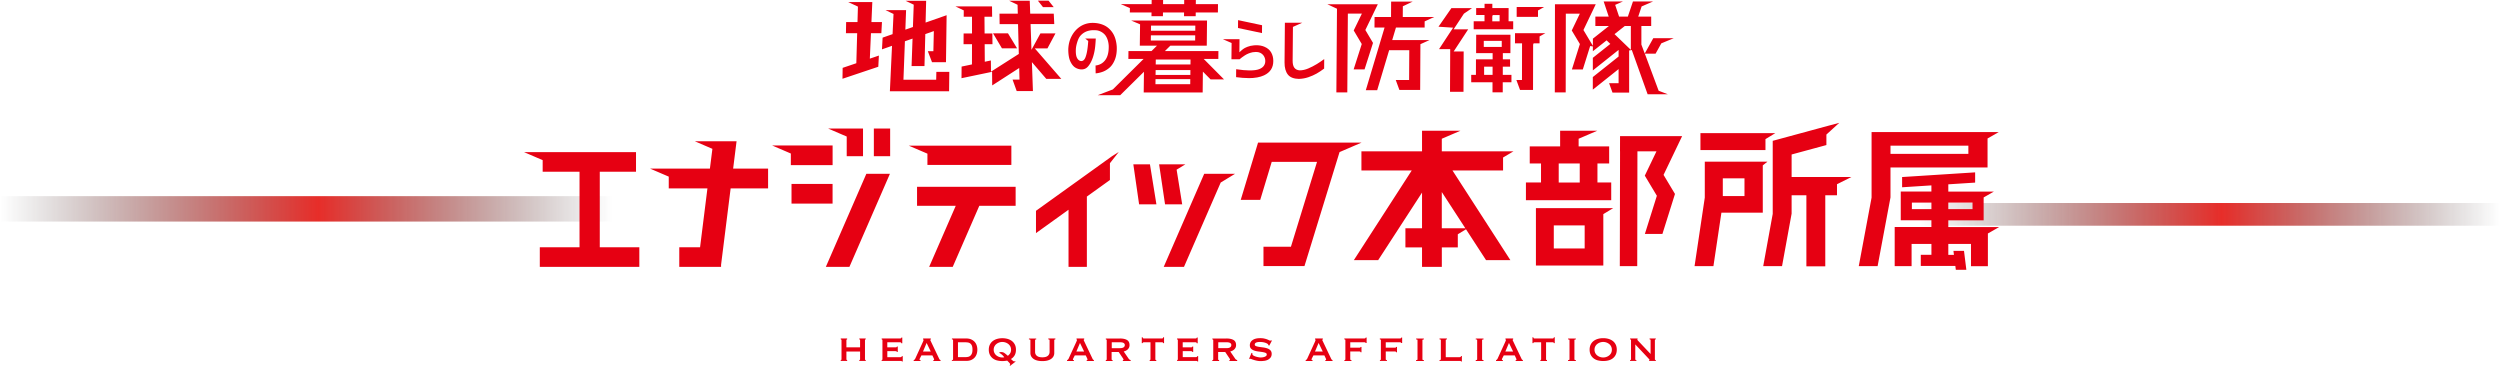 <svg id="_レイヤー_2" data-name="レイヤー 2" xmlns="http://www.w3.org/2000/svg" xmlns:xlink="http://www.w3.org/1999/xlink" viewBox="0 0 1030.83 150.85"><defs><linearGradient id="_名称未設定グラデーション_150" data-name="名称未設定グラデーション 150" x1="791.69" y1="88.39" x2="1030.83" y2="88.39" gradientUnits="userSpaceOnUse"><stop offset="0" stop-color="#323232" stop-opacity="0"/><stop offset=".52" stop-color="#e72d29"/><stop offset="1" stop-color="#323232" stop-opacity="0"/></linearGradient><linearGradient id="_名称未設定グラデーション_150-2" data-name="名称未設定グラデーション 150" x1="0" y1="86.12" x2="252.39" y2="86.12" xlink:href="#_名称未設定グラデーション_150"/><style>.cls-3{fill:#e60012}</style></defs><g id="_レイヤー_1-2" data-name="レイヤー 1"><path fill="url(#_名称未設定グラデーション_150)" d="M791.69 83.71h239.15v9.36H791.69z"/><path fill="url(#_名称未設定グラデーション_150-2)" d="M0 80.88h252.39v10.48H0z"/><path class="cls-3" d="M349 148.13c0 .11.03.19.09.24.06.05.14.07.22.07v.38h-2.65v-.38c.08 0 .16-.02.22-.07s.1-.13.1-.24v-7.87c0-.11-.03-.19-.1-.24a.34.34 0 00-.22-.07v-.38h2.65v.38c-.09 0-.16.02-.22.07s-.09.13-.09.24v2.97h5.64v-2.97c0-.11-.03-.19-.1-.24a.34.34 0 00-.22-.07v-.38h2.65v.38a.34.34 0 00-.22.07c-.06.05-.09.13-.09.24v7.87c0 .11.03.19.09.24.06.05.14.07.22.07v.38h-2.65v-.38c.08 0 .16-.02.22-.07s.1-.13.1-.24v-3.18H349v3.18zm22.64-6.61c0-.27-.22-.4-.65-.4h-5.13v2.1h3.24c.24 0 .41-.02.53-.05.11-.04.17-.13.17-.28h.38v2.23h-.42c.04-.15-.02-.25-.17-.28-.15-.03-.37-.05-.65-.05h-3.07v2.48h5.39c.17 0 .31-.04.42-.12.11-.08.17-.18.17-.31h.38v2.21h-.38c0-.13-.05-.2-.17-.21a4.54 4.54 0 00-.42-.02h-7.72v-.38c.07 0 .14-.02.21-.07s.11-.13.11-.24v-7.87c0-.11-.04-.19-.11-.24a.352.352 0 00-.21-.07v-.38h7.47c.44 0 .65-.13.65-.38h.38v2.34h-.38zm5.11 6.93c.17-.03.3-.11.41-.24.11-.13.19-.26.24-.37l3.13-6.84c.08-.2.15-.35.2-.47a.91.91 0 00.07-.35c0-.08-.02-.14-.05-.16-.04-.02-.07-.04-.12-.07v-.38h3.18v.38s-.09.05-.14.06-.07.07-.07.17c0 .08.03.19.1.31s.13.26.2.41l3.41 7.16c.07.13.15.22.23.27s.18.1.27.13v.38h-2.99v-.32c.07 0 .14-.02.22-.06.08-.04.12-.12.12-.23 0-.08-.01-.16-.04-.23s-.06-.16-.11-.27l-.57-1.2h-4.5l-.59 1.14c-.06.11-.1.21-.14.31-.04.09-.05.17-.05.24 0 .11.04.18.11.21s.17.04.29.04v.38h-2.82v-.38zm7.03-3.5l-1.71-3.54-1.49 3.54h3.2zm8.72 3.5c.32 0 .48-.11.48-.32v-7.87c0-.21-.16-.32-.48-.32v-.38h5.85c.83 0 1.54.13 2.12.4.59.27 1.07.61 1.44 1.04.37.43.65.92.82 1.47.17.55.26 1.13.26 1.71s-.08 1.16-.25 1.71c-.17.55-.44 1.05-.8 1.47-.37.43-.84.78-1.41 1.04-.58.27-1.28.4-2.11.4h-5.93v-.38zm5.24-1.18c.43 0 .85-.03 1.24-.09s.74-.2 1.03-.42c.29-.22.53-.53.71-.95s.26-.97.26-1.67-.09-1.25-.26-1.65c-.18-.4-.41-.7-.71-.91-.29-.2-.64-.33-1.03-.38a9.86 9.86 0 00-1.24-.07H395v6.14h2.74zm18.58 3.32c.04-.06.09-.12.14-.18s.07-.14.07-.22c0-.13-.11-.32-.34-.57-.22-.25-.53-.56-.9-.93-.66.13-1.32.19-1.98.19-.77 0-1.5-.09-2.18-.26a4.82 4.82 0 01-1.78-.85c-.5-.39-.9-.89-1.2-1.48-.29-.6-.44-1.29-.44-2.09s.15-1.5.44-2.09.7-1.09 1.2-1.48c.51-.39 1.1-.69 1.78-.88.68-.2 1.41-.29 2.18-.29s1.5.1 2.18.29c.68.2 1.27.49 1.78.88.5.39.9.89 1.2 1.48s.44 1.29.44 2.09c0 .93-.19 1.71-.56 2.34-.37.63-.88 1.13-1.51 1.49.69.66 1.12.99 1.29.99.21 0 .35-.04.42-.11l.21.19-2.27 1.75-.17-.25zm-3.01-9.59c-.45 0-.89.07-1.31.22-.43.15-.81.36-1.15.63-.34.27-.61.61-.81 1-.21.39-.31.84-.31 1.35s.1.95.31 1.35c.2.39.47.73.81 1a3.96 3.96 0 002.46.85c.34 0 .6-.03.78-.08-.29-.41-.57-.72-.82-.95-.25-.22-.47-.4-.65-.52a4.44 4.44 0 00-.43-.26c-.11-.06-.16-.11-.16-.17 0-.07.07-.13.22-.18s.35-.07.6-.07c.49 0 .93.13 1.31.4.39.27.85.65 1.4 1.14.39-.28.71-.63.96-1.05s.37-.91.37-1.45c0-.5-.1-.95-.3-1.35a3.16 3.16 0 00-.81-1 3.975 3.975 0 00-2.47-.85zm13.95-1.05c-.31 0-.46.11-.46.32v4.83c0 .67.24 1.22.74 1.62.49.41 1.24.61 2.25.61s1.76-.2 2.25-.61.74-.95.74-1.62v-4.83c0-.21-.18-.32-.53-.32v-.38h2.92v.38c-.31 0-.46.11-.46.32v5.32c0 .44-.1.85-.29 1.25-.2.4-.49.75-.89 1.06-.4.31-.91.55-1.54.73-.62.18-1.36.26-2.2.26s-1.58-.09-2.2-.26c-.62-.17-1.14-.42-1.54-.73-.4-.31-.7-.66-.89-1.06-.2-.4-.29-.82-.29-1.25v-5.32c0-.11-.04-.19-.13-.24-.08-.05-.25-.07-.48-.07v-.38h3.01v.38zm12.73 8.5c.17-.03.31-.11.41-.24.11-.13.19-.26.24-.37l3.14-6.84c.08-.2.15-.35.2-.47s.07-.24.07-.35c0-.08-.02-.14-.05-.16-.04-.02-.07-.04-.12-.07v-.38h3.18v.38s-.09.05-.14.06c-.05.01-.07.07-.07.17 0 .08.03.19.09.31s.13.26.2.41l3.41 7.16c.07.13.15.22.23.27s.18.1.27.13v.38h-2.99v-.32c.07 0 .14-.02.22-.06.08-.04.12-.12.12-.23 0-.08-.01-.16-.04-.23s-.06-.16-.11-.27l-.57-1.2h-4.5l-.59 1.14c-.05.11-.1.21-.14.31-.04.09-.05.17-.05.24 0 .11.04.18.11.21s.17.04.29.04v.38h-2.82v-.38zm7.03-3.5l-1.71-3.54-1.49 3.54h3.2zm14.75-5.38c1.25 0 2.22.21 2.92.62s1.05 1.12 1.05 2.12c0 .38-.07.71-.21 1.01s-.33.55-.56.77c-.23.22-.49.39-.77.53-.28.13-.57.24-.86.31l2.06 3.01c.11.16.23.27.37.35s.28.14.43.18v.38h-3.22v-.38c.18 0 .28-.06.28-.19 0-.14-.11-.36-.32-.65l-1.66-2.48h-2.93v3.01c0 .11.04.19.14.24s.18.07.26.07v.38h-2.8v-.38c.25 0 .38-.11.38-.32v-7.87c0-.21-.13-.32-.38-.32v-.38h5.81zm-.04 3.99c1.38 0 2.06-.44 2.06-1.31 0-.35-.17-.63-.49-.83-.33-.2-.85-.3-1.57-.3h-3.32v2.44h3.32zm12.33 4.89c.07 0 .14-.02.21-.07s.11-.13.11-.24v-7.01h-2.74c-.11 0-.22.03-.32.08-.1.06-.15.15-.15.27h-.38v-2.42h.38c0 .2.05.33.15.4.1.07.2.11.32.11h7.49c.11 0 .22-.04.32-.11s.15-.2.15-.4h.38v2.42h-.38c0-.13-.05-.22-.15-.27a.61.61 0 00-.32-.08h-2.74v7.01c0 .21.13.32.38.32v.38h-2.71v-.38zm19.39-6.93c0-.27-.22-.4-.65-.4h-5.13v2.1h3.24c.24 0 .41-.02.53-.05.11-.04.17-.13.17-.28h.38v2.23h-.42c.04-.15-.01-.25-.17-.28-.15-.03-.37-.05-.65-.05h-3.07v2.48h5.39c.17 0 .31-.04.42-.12.11-.08.17-.18.17-.31h.38v2.21h-.38c0-.13-.06-.2-.17-.21a4.54 4.54 0 00-.42-.02h-7.72v-.38c.07 0 .14-.02.21-.07.07-.05.1-.13.1-.24v-7.87a.3.3 0 00-.1-.24.352.352 0 00-.21-.07v-.38h7.47c.43 0 .65-.13.65-.38h.38v2.34h-.38zm12.24-1.95c1.25 0 2.22.21 2.93.62.7.41 1.05 1.12 1.05 2.12 0 .38-.07.71-.21 1.01-.14.29-.33.55-.56.77-.23.22-.49.39-.77.53-.28.13-.57.24-.86.31l2.06 3.01c.11.16.23.27.37.35.13.08.28.14.43.18v.38h-3.22v-.38c.18 0 .27-.06.27-.19 0-.14-.11-.36-.32-.65l-1.66-2.48h-2.92v3.01c0 .11.04.19.14.24.09.05.18.07.26.07v.38h-2.8v-.38c.25 0 .38-.11.38-.32v-7.87c0-.21-.13-.32-.38-.32v-.38h5.81zm-.04 3.99c1.38 0 2.06-.44 2.06-1.31 0-.35-.16-.63-.49-.83-.33-.2-.85-.3-1.57-.3h-3.32v2.44h3.32zm10.74 2.05c0 .06 0 .12-.01.18v.2c0 .21.13.4.4.58.27.18.59.32.96.44s.74.21 1.12.28.66.11.87.11c.2 0 .44-.01.73-.04s.57-.09.85-.18.52-.22.72-.38c.2-.16.29-.38.29-.64 0-.31-.17-.53-.51-.67-.35-.14-.78-.25-1.29-.33s-1.08-.15-1.68-.23-1.16-.2-1.68-.38-.95-.43-1.29-.76-.52-.8-.52-1.4c0-.9.37-1.61 1.12-2.15s1.79-.8 3.14-.8c.66 0 1.22.05 1.69.16s.87.22 1.19.35.59.24.79.35c.2.1.35.16.45.16.11 0 .2-.02.25-.05.06-.03.13-.07.21-.12l.23.23-1.05 1.98-.38-.13c-.02-.08-.03-.17-.04-.25-.01-.08-.08-.17-.19-.25-.28-.24-.71-.44-1.3-.61-.59-.17-1.25-.25-1.98-.25-.28 0-.55.02-.8.05-.25.04-.48.09-.67.18-.2.08-.35.19-.46.33-.11.13-.17.3-.17.49 0 .31.17.53.52.66s.77.24 1.29.32 1.08.15 1.68.23 1.16.21 1.68.39.95.45 1.29.8.52.83.52 1.45-.15 1.12-.45 1.51c-.3.39-.68.7-1.12.93-.45.22-.94.37-1.48.44s-1.05.11-1.53.11-.95-.05-1.42-.14c-.47-.09-.9-.2-1.29-.32-.38-.12-.71-.23-.98-.34-.27-.11-.43-.16-.48-.16a.3.3 0 00-.25.13l-.29-.21.97-2.36.4.11zm21.99 2.84c.17-.03.3-.11.41-.24.11-.13.19-.26.24-.37l3.13-6.84c.08-.2.15-.35.2-.47a.91.91 0 00.07-.35c0-.08-.02-.14-.05-.16-.04-.02-.07-.04-.12-.07v-.38h3.18v.38s-.09.05-.14.06-.07.07-.07.17c0 .08.03.19.1.31s.13.26.2.41l3.41 7.16c.07.13.15.22.23.27s.18.1.27.13v.38h-2.99v-.32c.07 0 .14-.02.22-.06.08-.04.12-.12.12-.23 0-.08-.01-.16-.04-.23s-.06-.16-.11-.27l-.57-1.2h-4.5l-.59 1.14c-.06.11-.1.21-.14.31-.04.09-.05.17-.05.24 0 .11.04.18.11.21s.17.04.29.04v.38h-2.82v-.38zm7.03-3.5l-1.71-3.54-1.49 3.54h3.2zm17.69-3.53c0-.07-.05-.14-.15-.2-.1-.06-.27-.09-.5-.09h-5.7v2.23h3.7c.24 0 .38-.02.44-.07s.09-.13.11-.24h.38v2.21H561c-.01-.11-.05-.2-.11-.25-.06-.06-.2-.08-.44-.08h-3.7v3.22c0 .11.05.19.15.24s.21.07.34.07v.38h-2.9v-.38c.27 0 .4-.11.4-.32v-7.87c0-.21-.15-.32-.44-.32v-.38h8.17c.24 0 .41-.04.5-.11.1-.07.15-.16.15-.27h.38v2.23h-.38zm14.65 0c0-.07-.05-.14-.15-.2-.1-.06-.27-.09-.51-.09h-5.7v2.23h3.7c.24 0 .39-.02.44-.07.05-.05.09-.13.11-.24h.38v2.21h-.38c-.02-.11-.05-.2-.11-.25-.06-.06-.21-.08-.44-.08h-3.7v3.22c0 .11.05.19.15.24.1.05.21.07.34.07v.38h-2.9v-.38c.27 0 .4-.11.4-.32v-7.87c0-.21-.15-.32-.44-.32v-.38h8.17c.24 0 .41-.04.51-.11.1-.07.15-.16.15-.27h.38v2.23h-.38zm6.15 7.03c.22 0 .38-.02.46-.07.08-.05.12-.13.12-.24v-7.87c0-.11-.04-.19-.12-.24-.09-.05-.24-.07-.46-.07v-.38h3.2v.38c-.39 0-.59.11-.59.32v7.87c0 .21.2.32.59.32v.38h-3.2v-.38zm12.71-8.88v.38c-.32 0-.48.11-.48.32v7.01h5.68c.17 0 .31-.04.42-.12a.39.39 0 00.17-.33h.38v2.21h-.38c0-.11-.06-.17-.17-.19a4.54 4.54 0 00-.42-.02h-8.25v-.38c.37 0 .55-.11.55-.32v-7.87c0-.21-.18-.32-.55-.32v-.38h3.05zm11.89 8.88c.22 0 .38-.02.46-.07.08-.05.12-.13.12-.24v-7.87c0-.11-.04-.19-.12-.24-.09-.05-.24-.07-.46-.07v-.38h3.2v.38c-.39 0-.59.11-.59.32v7.87c0 .21.2.32.59.32v.38h-3.2v-.38zm8.37 0c.17-.03.3-.11.41-.24.11-.13.19-.26.24-.37l3.13-6.84c.08-.2.15-.35.2-.47a.91.91 0 00.07-.35c0-.08-.02-.14-.05-.16-.04-.02-.07-.04-.12-.07v-.38h3.18v.38s-.09.05-.14.06-.07.07-.07.17c0 .08.03.19.1.31s.13.26.2.41l3.41 7.16c.07.13.15.22.23.27s.18.1.27.13v.38h-2.99v-.32c.07 0 .14-.02.22-.06.08-.04.12-.12.12-.23 0-.08-.01-.16-.04-.23s-.06-.16-.11-.27l-.57-1.2h-4.5l-.59 1.14c-.06.11-.1.21-.14.31-.04.09-.05.17-.05.24 0 .11.04.18.11.21s.17.04.29.04v.38h-2.82v-.38zm7.03-3.5l-1.71-3.54-1.49 3.54h3.2zm11.24 3.5c.07 0 .14-.02.21-.07s.11-.13.11-.24v-7.01h-2.73c-.11 0-.22.03-.32.08-.1.06-.15.15-.15.27h-.38v-2.42h.38c0 .2.05.33.15.4.1.07.2.11.32.11h7.49c.11 0 .22-.04.32-.11s.15-.2.15-.4h.38v2.42h-.38c0-.13-.05-.22-.15-.27-.1-.06-.2-.08-.32-.08h-2.73v7.01c0 .21.12.32.38.32v.38h-2.71v-.38zm11.43 0c.22 0 .38-.02.46-.07.08-.05.12-.13.12-.24v-7.87c0-.11-.04-.19-.12-.24-.09-.05-.24-.07-.46-.07v-.38h3.2v.38c-.39 0-.59.11-.59.32v7.87c0 .21.2.32.59.32v.38h-3.2v-.38zm14.48-9.01c.77 0 1.5.1 2.18.29.68.2 1.27.49 1.78.88s.91.89 1.2 1.48c.29.6.44 1.29.44 2.09s-.15 1.5-.44 2.09c-.29.6-.69 1.09-1.2 1.48-.5.39-1.1.68-1.78.85-.68.18-1.41.26-2.18.26s-1.5-.09-2.18-.26a4.82 4.82 0 01-1.78-.85c-.51-.39-.9-.89-1.2-1.48-.29-.6-.44-1.29-.44-2.09s.15-1.5.44-2.09.69-1.09 1.2-1.48 1.1-.69 1.78-.88c.68-.2 1.41-.29 2.18-.29zm0 1.56a3.975 3.975 0 00-2.47.85c-.34.27-.61.61-.81 1s-.3.84-.3 1.35.1.95.3 1.35c.2.39.47.73.81 1s.72.48 1.15.63c.43.15.87.22 1.32.22s.89-.07 1.31-.22c.43-.15.81-.36 1.15-.63.34-.27.61-.61.81-1 .2-.39.3-.84.3-1.35s-.1-.95-.3-1.35-.47-.73-.81-1a3.96 3.96 0 00-2.46-.85zm11.09 7.45c.25 0 .38-.11.38-.32v-7.87c0-.21-.13-.32-.38-.32v-.38h3.09v.38c-.1.01-.15.05-.15.11 0 .07.15.26.46.57l5.05 5.34v-5.7c0-.21-.14-.32-.42-.32v-.38h2.57v.38c-.25 0-.38.11-.38.32v7.87c0 .21.12.32.38.32v.38H680v-.38c.1 0 .15-.04.15-.11 0-.06-.07-.15-.2-.29-.13-.14-.29-.3-.45-.48l-5.22-5.56v6.12c0 .21.15.32.44.32v.38h-2.59v-.38zM520.97 109.7v-7.95h11.32l10.76-35h-18.68l-4.73 15.65h-8.04l7.14-23.61h42.7l-9.1 3.92-14.46 46.99h-16.91zm223.86.12v-29.3h-6.09v7.57l-3.95 21.65h-7.76l3.92-21.55V58.07l22.85-6.2 4.58-1.22-5.3 4.83v4.33l-14.34 3.89v9.28h24.67l-5.96 2.98v4.56h-4.83v29.3h-7.79zm61.62 1.41l-.2-1.58H792v-4.58h4.39v-4.5h-8.18v9.17h-6.97V93.61h15.14v-2.79h-12.64V78.98h12.64v-2.54l-12.08.78V73l30.11-1.93v4.22l-11.06.71v2.99h14.57l.57.02h3.63l-4.2 2.4v9.43h-14.57v2.79h20.95l-4.63 2.64v13.49h-6.97v-9.17h-9.35v4.5h2.32l-.2-1.64h4.35l.97 7.8h-4.35zm-3.1-25h9.99v-2.68h-9.99v2.68zm-15.02 0h8.06v-2.68h-8.06v2.68zm-155.02 23.25V85.82h31.86l-4.07 2.47v21.19h-27.79zm7.37-7.04h12.73v-9.51h-12.73v9.51zm-160.84 7.6l16.7-38.39h12.73l-5.93 3.61-15.14 34.78h-8.36zm.55-25.78l-2.45-16.51h10.84l-3.62 2.21 2.3 14.3h-7.07zm-39.8 25.78V86.48l-13.42 9.64v-9.2l31.39-22.54 2.75-1.72-3.65 4.64v6.92l-9.51 6.83v28.99h-7.56zm227.31-.3l.1-47.34h-.02l.02-6.26h25.59l-7.65 15.97 4.71 7.86-5.18 16.49h-7.23l4.94-15.74-4.97-8.3 4.81-10.02h-7.85l-.08 47.34h-7.19zm-445.32.3v-8.08h16.38V70.81h-15.2v-4.78l-7.7-3.31h46.19v8.09h-14.94v31.15h16.31v8.08h-41.04zm103.51-41.96V63.3l-7.7-3.31h24.92v8.09h-17.22zm34.23-15.09h6.72v11.42h-6.72zm-33.95 22.86h16.93v8.09h-16.93zm22.76-11.44V56.3l-7.69-3.31h14.41v11.42h-6.72zm33.28 3.6v-4.65l-7.69-3.3h42.3v7.95h-34.61zm.71 42.03l10.97-25.19h-15.96v-7.83h40.65v7.83H403.8l-10.96 25.19h-9.72zm86.57-25.78l-2.38-16.51h6.85l2.67 16.51h-7.14zm116.66 25.78v-8.03h-6.85v-7.89h6.85V79.41l-18.09 27.86h-10.03L582.1 70.3h-20.74v-7.89h24.99V53.9h15.85l-7.7 3.31v5.2h29.53l-4.27 2.54v5.35h-20.85l23.87 36.97h-10.03l-8.27-12.73-3.38 2.06v5.42h-6.59v8.03h-8.15zm8.15-15.92h9.71l-9.71-14.94v14.94zm34.69-11.57v-7.31h6.22V67.4h-4.65v-7.04h12.53V53.9h15.33l-7.7 3.31v3.15h12.59v7.04h-4.83v7.84h5.68v7.31h-35.17zm13.52-7.3h8.67v-7.84h-8.67v7.84zm-302.19 34.79l16.71-38.39h9.72l-16.71 38.39h-9.72zm-60.43 0v-8.08h8.57l3.04-24.29h-15.95v-4.84l-7.7-3.31h24.67l1.03-8.15-7.24-3.12h17.2l-1.41 11.27h14.41v8.15h-15.44l-3.95 31.51v.86h-17.23zm421.06-48.17v-6.98h30.88l-4.07 2.47v4.51h-26.81zm-2.43 47.87l4.22-28.26V66.66h25.83l-1.92 1.54v19.5h-17.06l-3.29 22.03h-7.77zm11.65-28.89h8.94v-7.33h-8.94v7.33z"/><path class="cls-3" d="M766.43 109.74l5.28-28.25V54.45h52.45l-4.63 2.65v11.96h-40.02v12.33l-5.31 28.35h-7.76zm13.08-46.3h32.11v-3.37h-32.11v3.37zM347.45 27.98l5.64-1.91.35-12.37h-4.63l.08-4.59h4.68l.18-6.39-4-1.86h9.93l-.36 8.25h4.34l-.25 4.59h-4.29l-.46 10.48 3.73-1.27-.24 4.61-14.77 4.96.07-4.5zm19.48 9.64l.88-18.73-4.14 1.46.26-4.83 4.11-1.44.39-8.32-3.32-1.59h8.5l-.3 8.06 3.12-1.09.33-9.21-3.35-1.6h8.47l-.23 8.98 8.67-3.04-.26 19.38h-5.76l-1.73-4.55h2.29l.19-8.28-3.52 1.24-.34 13.17h-5.32l.4-11.32-3.15 1.11-.6 15.85h13.5l.07-3.24h5.34l-.09 7.99h-24.41zm63.14-34.67L427.96.28h4.4l2.13 2.67h-4.42zm-10.85 34.61l-1.71-4.75h2.86l-.12-4.77-11.13 7.18-.05-5.61-12.61 2.63.04-4.79 4.27-.89.02-8.33h-3.49l.03-4.43h3.46V6.9h-3.42l.02-2.62-3.41-1.63h15.06l.05 4.25h-3.16l.05 6.9h3.2l.05 4.43h-3.22l.05 7.23 2.51-.53.05 4.62 11.47-7.31-.32-12.3h-7.59l-.06-4.3h7.55l-.09-3.67L416.1.3h8.5l.19 5.33h9.71l.21 4.3h-9.77l.37 10.61 3.7-6.78h6.2l-3.31 6.19h-5.22l10.93 12.57h-6.19l-5.93-6.9.42 11.94h-6.68zm-6.07-17.61l-3.66-6.16h.01l-.02-.04h6.15l3.75 6.19h-6.23zm75.06-13.27l.02-1.55h-8.7l-.02 1.55h-4.72l.02-1.55h-8.94l.02-1.81-3.78-1.62h12.74l.02-1.7h4.72l-.02 1.7h8.7l.02-1.7h4.8l-.02 1.7h9.15l-.04 3.43h-9.14l-.02 1.55h-4.81zm-35.53 32.55l6.17-2.35 12.69-12.58h-6.28l.04-3.24h9.51l2.25-2.23h-7.08l.11-8.8-3.67-1.56h31.28l-.11 10.37h-15.02l-2.26 2.23h22.08l-.03 3.24h-6.02l8.36 8.42h-5.54l-3.17-3.2-.09 8.59h-24.31l.1-8.53-9.78 9.66h-9.22zm23.76-4.5h14.33l.02-2.11h-14.33l-.03 2.11zm.05-3.82h14.33l.02-2.03h-14.33l-.03 2.03zm.05-4.34h14.33l.02-2.03h-14.32l-.03 2.03zm-2.01-9.85h18.27l.02-2.15h-18.27l-.03 2.15zm.05-4.05h18.27l.02-2.11h-18.26l-.03 2.11zm61.04 19.87c-2.13-.04-3.67-.64-4.58-1.78-.93-1.18-1.4-2.86-1.38-5.01l.14-16.37h7.15l-3.83 1.71-.12 13.92c-.01 1.28.21 2.21.66 2.86.48.68 1.23 1.07 2.22 1.14 1.17 0 2.36-.27 3.58-.79 1.19-.5 2.37-1.11 3.52-1.81.9-.55 1.92-1.24 3.04-2.05l-.03 3.91c-1.09.82-2.12 1.5-3.08 2.05-1.01.57-2.15 1.08-3.41 1.51-1.23.42-2.55.66-3.91.7zm89.75-25.58l.01-4.08h11.32l-2.53 1.44v2.64h-8.8zm-9.96 31.1v-4.14h-8.78v-3.05h1.94l.02-6.41h6.87v-2.55h-6.81l.03-7.58h14.13l-.02 7.58h-3.12v2.55h2.99v3.04h-3.01v3.37h3.57v3.05h-3.59v4.14h-4.21zm-3.48-7.19h3.51V27.5h-3.49v3.37zm-.12-11.51h7.41v-2.51h-7.41v2.51zm-101.34-7.82l.03-3.24 9.89 2.1-.03 3.24-9.89-2.1zm116.29 25.54l-1.51-4.1h2.31l.03-15.12h-2.91l.01-4.17h12.52l-2.39 1.32-.01 2.85h-2.45l-.2.56-.04 18.66h-5.36zm-75.73 1.02l.24-32.48.02-2.02-3.97-1.84h20.8l-5.14 10.61 3.16 5.32-3.49 10.93h-4.5l3.35-10.47-3.32-5.59 3.37-6.94h-5.78l-.23 32.48h-4.49zm12.14-.91l7.74-25.85h-4.16l.03-4.33h6.79l.04-6.35h8.89l-4.06 1.92-.03 4.43h12.94l-3.92 1.81v2.52H575.6l-1.55 5.18h15.39l-3.76 1.7-.1 18.86h-8.57l-1.5-4.1h5.51l.07-12.29h-8.3l-4.93 16.49h-4.71zm116.2 1.67l-6.52-18.23-1.1.19v17.37h-6.86l-1.41-3.89h3.92v-5.81l-10.63 8.47v-5.19l10.63-8.46v-2.73l-10.62 8.45v-5.19l7.21-5.73-1.53-1.48-5.67 4.49v-1.97l-1.11-.17-3.03 9.65h-4.5l3.29-10.47-3.35-5.59 3.33-6.94h-5.78l-.05 32.48h-4.49l.06-32.48V1.76h16.82l-5.08 10.62 3.9 6.51v-2.95l6.62-5.23h-5.6V6.84h5.51L661.24.6h7.96l-3.22 1.41 1.62 4.83h3.62l2.1-6.24h8.31l-4.73 2.04-1.41 4.2h5.35v3.87h-4.05v7.67l1.38 3.69 3.52-6.31h8.42l-5.1 2.11-2.37 4.26h-4.43l5.7 15.29 3.77 1.44h-8.29zm-13.66-24.8l6.74 6.5v-9.85h-2.49l-4.24 3.36zm-67.82 23.79l.08-17.6h-4.6l5.8-8.84-6.03-.4 5.33-7.67h8.51l-3.36 2.29-4.24 6.45h6.01l-5.99 9.14h4.12l-.07 16.63h-5.56zm9.76-25.79V8.78h4.46V6.19h-3.44V3.32h3.46V1.56h3.21v1.76h6.71l-.02 5.46h1.91v3.28h-16.3zm7.67-5.3v2.03h3.02V6.2h-2.83l-.19.57zM514.8 32.2c-1.53 0-3.25-.13-5.12-.39l.03-3.27c2.2.33 4.05.5 5.52.5 1.81 0 3.07-.18 3.95-.52.92-.35 1.59-.84 1.99-1.46.4-.61.58-1.29.54-2.01 0-.63-.18-1.27-.54-1.89-.37-.62-.92-1.1-1.64-1.43-.45-.21-1.02-.31-1.68-.31-.39 0-.82.04-1.29.11-1.23.25-2.32.69-3.28 1.31-.84.55-1.57 1.08-2.16 1.6h-3.36l.07-6.71-3.62-1.57h6.88l-.05 5.4.96-.87s.23-.19.6-.48c.35-.28.94-.59 1.73-.9.8-.32 1.73-.53 2.78-.62.31-.02.62-.04.93-.04 1.26 0 2.41.22 3.4.66 1.22.54 2.1 1.28 2.68 2.28.59 1 .9 2.19.9 3.54 0 2.79-1.26 4.73-3.83 5.94-1.62.76-3.76 1.15-6.38 1.15z"/><path class="cls-3" d="M451.75 27.01c1.64-.18 2.97-.92 3.94-2.19 1.05-1.37 1.54-3.37 1.47-5.95-.1-1.6-.5-2.96-1.22-4.06-.76-1.17-2.25-2.1-3.7-2.3-.45-.04-.85-.07-1.24-.07-2.27 0-4.03.71-5.38 2.16-.76.82-1.16 1.87-1.47 2.87-.32 1.03-.51 2.02-.55 2.94-.06 1.55.09 2.66.46 3.41.52 1.06 1.24 1.33 1.75 1.36.78 0 1.33-.5 1.73-1.47.33-.81.59-1.84.78-3.06.16-1.02.28-2.15.37-3.45l.02-.3-1.25-1.01h4.36c-.05.95-.11 1.9-.2 2.87-.16 1.83-.52 3.53-1.04 5.06-.53 1.52-1.2 2.74-1.99 3.63-.71.8-1.58 1.18-2.67 1.18a5.04 5.04 0 01-2.59-.8c-.77-.49-1.44-1.33-1.99-2.5-.56-1.19-.84-2.84-.85-4.9.05-1.98.49-3.81 1.32-5.42.82-1.6 1.92-2.89 3.27-3.86 1.34-.96 2.88-1.52 4.57-1.68.29-.02.59-.03.89-.03 1.51 0 2.93.26 4.24.78 1.54.61 2.84 1.66 3.86 3.13 1.04 1.49 1.65 3.45 1.83 5.82.09 2.04-.15 3.83-.72 5.3-.57 1.47-1.33 2.63-2.27 3.44-.95.83-2 1.44-3.13 1.8-.92.3-1.78.48-2.58.54l-.04-3.26z"/></g></svg>